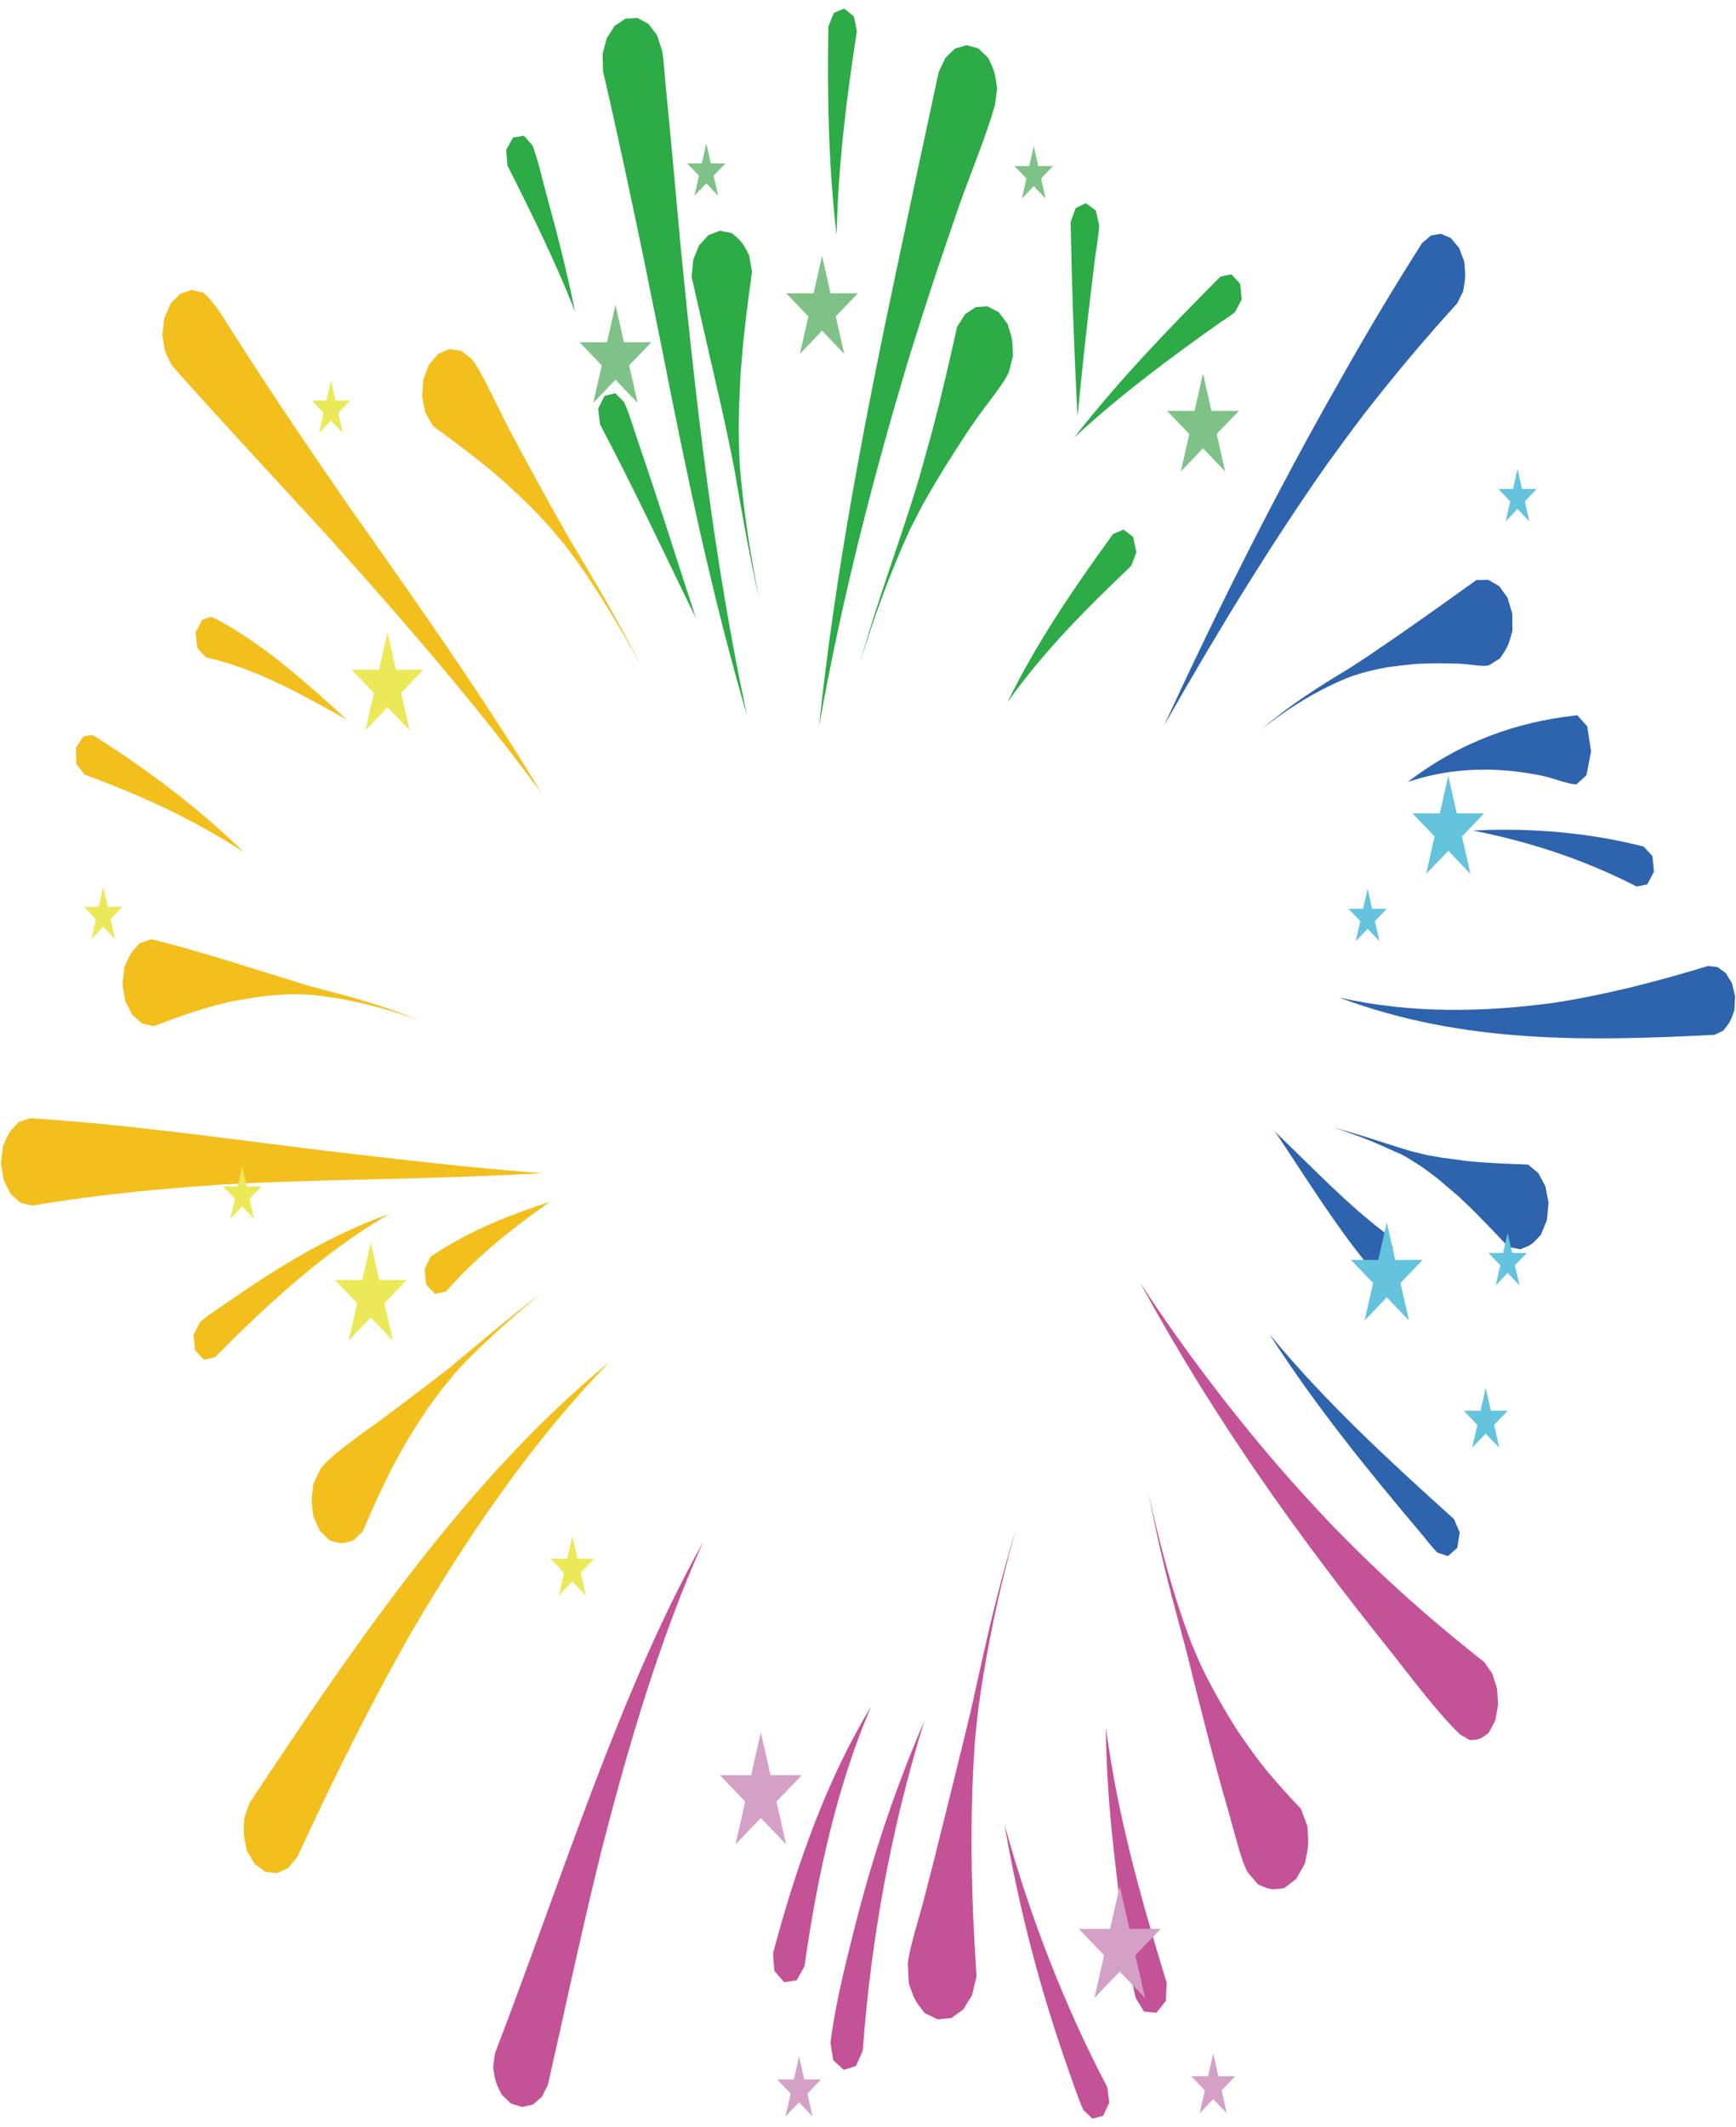 <?xml version="1.0" encoding="UTF-8"?> <svg xmlns="http://www.w3.org/2000/svg" id="_レイヤー_1" data-name="レイヤー_1" version="1.1" viewBox="0 0 800 980"><path d="M450.844,22.3l4.625,4.461c2.951,6.399,2.977,6.49,4.053,14.007l-1.046,7.806c-4.167,14.514-11.015,30.657-16.793,47.08l-.495,1.412c-2.583,7.493-5.149,14.997-7.689,22.52-1.516,4.491-3.064,9.072-3.678,10.96-3.592,11.033-7.13,22.102-10.599,33.216l-.328,1.054c-16.234,53.997-30.728,109.97-41.124,168.041l-.41,2.321c7.513-71.9,21.202-141.995,35.834-211.192,6.389-30.212,12.827-60.551,19.373-90.744l3.096-6.62,4.482-4.268,5.266-1.556c1.811.501,3.622,1.002,5.432,1.502h0Z" fill="#2cab46" fill-rule="evenodd"></path><path d="M664.038,107.721l4.476,1.907,3.837,4.506,2.404,6.322c.632,6.915.628,7.004-.479,13.694,0,0-2.649,5.459-2.836,5.665-14.574,16.001-28.755,32.837-42.467,50.482l-.719.927c-5.608,7.375-11.14,14.879-16.618,22.475l-.313.435c-26.315,37.561-50.95,77.954-74.456,119.339l-.487.859c25.384-54.992,52.022-108.11,81.213-159.25,12.199-21.755,24.843-42.821,37.771-63.156l4.105-3.465c1.523-.247,3.046-.495,4.569-.742h0Z" fill="#2e63ad" fill-rule="evenodd"></path><path d="M526.031,591.867c19.603,29.89,40.606,57.381,62.46,82.855,5.157,6.011,14.927,16.85,23.77,26.228l1.924,2.029c4.887,5.006,9.794,9.909,14.736,14.727,17.91,17.462,36.328,33.217,55.029,47.942l3.715,5.321,2.202,6.857.52,7.509-1.337,7.299-3.011,5.623c-4.054,3.053-4.111,3.075-8.688,3.366l-4.584-2.68c-11.121-10.722-23.422-27.585-34.377-41.262-40.221-50.214-78.344-103.403-111.927-164.849,0,0-1.93-3.258-.43-.965h0Z" fill="#c45297" fill-rule="evenodd"></path><path d="M323.644,711.205c-19.439,43.711-33.606,91.309-46.248,140.395l-.271,1.054c-1.558,6.338-3.091,12.687-4.607,19.046-3.192,13.389-6.218,26.895-9.255,40.391l-.618,2.747c-1.278,5.822-2.558,11.643-3.843,17.462-2.082,9.398-4.197,18.757-6.316,28.122l-2.836,5.615-4.149,3.493-4.905,1.09-5.12-1.607-4.323-4.105c-2.81-5.729-2.835-5.811-3.904-12.421,0,0,.802-6.477.917-6.776,31.316-81.541,57.023-165.444,95.412-234.566,0,0,1.016-2.069.065.061h0Z" fill="#c45297" fill-rule="evenodd"></path><path d="M529.448,688.603c5.097,23.405,11.189,46.261,19.572,68.318,0,0,3.393,8.263,5.277,12.085,4.902,9.945,10.354,19.379,16.087,28.45,0,0,4.104,5.976,7.002,9.964,5.012,6.849,7.832,10.094,12.721,15.644,3.089,3.505,6.227,6.891,9.421,10.228l2.974,8.004c.575,8.697.566,8.81-1.167,17.184l-4.015,7.085-5.579,4.25c-6.053.824-6.131.816-11.958-1.677l-4.875-5.716c-3.025-5.327-6.137-18.772-9.239-29.478-6.912-23.857-12.897-47.792-19.07-72.809,0,0-4.285-15.846-6.41-23.947-4.214-16.065-7.881-32.397-11.038-48.957.099.458.197.915.296,1.373h0Z" fill="#c45297" fill-rule="evenodd"></path><path d="M467.857,705.465c-1.972,7.125-3.845,14.306-5.601,21.547-4.749,19.578-8.566,39.411-11.406,60.011,0,0-1.293,10.926-1.675,16.366-1.823,25.992-1.775,52.296-.794,77.351l.039.954c.461,9.607.972,19.21,1.563,28.797l-2.024,8.595-4.042,6.595-5.474,3.946-6.342.644-5.975-2.933c-4.562-5.776-4.611-5.865-7.336-13.675l-.438-9.02c.685-7.391,5.179-20.715,8.004-31.937,1.505-5.93,3.623-14.076,3.623-14.076,5.849-23.502,11.844-47.378,17.171-69.554,0,0,3.672-16.451,5.659-25.389,4.496-20.234,9.565-40.244,15.475-59.751-.142.509-.285,1.018-.427,1.528h0Z" fill="#c45297" fill-rule="evenodd"></path><path d="M280.316,628.009c-33.888,34.751-63.542,77.689-89.861,122.421l-.499.852c-19.102,33.463-36.481,68.516-52.965,104.208l-4.264,5.107-5.134,2.291-5.358-.627-4.952-3.666-3.539-6.11c-1.584-7.33-1.591-7.428-1.158-15.079,0,0,2.35-6.809,2.539-7.094.382-.575.765-1.15,1.147-1.725,49.14-74.01,99.906-147.928,163.975-200.659,0,0,1.7-1.586.07.078h0Z" fill="#f3bf1c" fill-rule="evenodd"></path><path d="M617.794,459.681c32.752,7.328,66.198,6.631,98.413,2.254l.612-.085c23.762-3.743,47.141-9.762,70.249-16.859l4.402.505,3.826,2.798,2.84,4.633,1.446,6.032-.3,6.291c-1.89,5.423-1.923,5.485-5.094,9.48,0,0-3.951,1.989-4.169,2-.439.022-.879.042-1.318.063-56.516,2.775-113.93,4.2-170.897-17.013,0,0-1.583-.457-.01-.1h0Z" fill="#2e63ad" fill-rule="evenodd"></path><path d="M14.64,515.168c44.373,2.88,88.605,9.199,132.229,14.57l3.808.472c32.699,3.824,65.359,7.701,98.077,10.174l.937.069c-31.883,1.798-63.792,2.495-95.754,3.247l-3.564.085c-12.338.38-24.675.784-37.011,1.267l-.975.039c-32.592,1.867-65.083,4.815-97.491,10.272l-5.474-1.322-4.554-4.106-3.159-6.251-1.29-7.787.921-7.839c2.838-6.501,2.885-6.574,7.207-11.085l5.379-1.852c.239-.012.477.03.715.047h0Z" fill="#f3bf1c" fill-rule="evenodd"></path><path d="M93.686,134.823c5.712,5.067,9.62,12.055,13.818,18.672,16.88,26.547,34.331,52.262,51.913,77.746l1.673,2.427c5.932,8.391,11.858,16.79,17.764,25.209,24.065,34.379,48.047,68.965,70.266,105.783l.571.943c-.83-1.127-1.662-2.251-2.494-3.374-29.029-38.992-59.687-74.349-91.514-110l-3.513-3.932c-4.261-4.647-8.523-9.292-12.784-13.94-20.045-21.87-40.176-43.41-60.166-65.997l-3.207-6.511-1.185-7.536.857-7.627,2.933-6.804,4.517-4.588,5.244-1.703c1.769.41,3.538.821,5.307,1.232h0Z" fill="#f3bf1c" fill-rule="evenodd"></path><path d="M248.114,596.767c-4.685,3.925-9.344,7.906-13.966,11.957l-.673.593c-4.305,3.887-8.576,7.852-12.809,11.901-8.27,7.941-10.989,11.361-10.989,11.361-1.513,1.807-3.018,3.627-4.513,5.463-6.529,8.02-12.309,17.067-17.951,26.274l-5.815,10.468c-5.082,9.858-9.78,20.067-14.18,30.587l-4.605,4.392c-5.226,1.445-5.295,1.443-10.517-.028l-4.63-4.436-3.042-6.63c-1.005-7.51-1.006-7.61.019-15.114l3.059-6.581c4.848-6.888,19.818-16.757,31.471-25.393,0,0,9.95-7.51,16.851-12.755,3.693-2.792,7.364-5.652,11.019-8.477,0,0,9.94-8.248,16.134-13.45,8.811-7.37,17.722-14.497,26.712-21.447-.526.439-1.051.876-1.577,1.314h0Z" fill="#f3bf1c" fill-rule="evenodd"></path><path d="M70.036,432.731c23.919,5.951,48.011,14.004,72.289,21.428,0,0,9.539,2.548,15.349,4.07,12.106,3.218,24.152,7.157,36.024,11.929-5.023-1.791-10.088-3.445-15.172-4.929-11.792-3.44-23.716-5.849-35.561-6.986,0,0-6.544-.367-9.789-.215-3.951.186-9.452.623-9.452.623-4.922.614-9.835,1.371-14.739,2.229,0,0-6.348,1.289-10.721,2.526-3.461.978-6.91,2.04-10.352,3.139-.475.153-.474.151-.949.312-5.357,1.831-10.693,3.782-16.003,5.877l-5.462-1.221-4.563-4.021-3.188-6.193-1.337-7.764.866-7.844c2.783-6.518,2.829-6.593,7.108-11.139l5.348-1.894c.103-.006.203.046.304.071h0Z" fill="#f3bf1c" fill-rule="evenodd"></path><path d="M212.44,161.564l4.852,3.745c4.688,5.617,11.475,21.279,17.228,32.229l6.062,11.341s12.022,22.282,18.853,34.177c4.532,7.924,4.38,7.623,5.571,9.612,1.465,2.458,2.937,4.906,4.409,7.356,9.075,15.172,17.924,30.694,26.059,46.955-9.084-17.069-19.038-33.445-29.39-48.159l-5.174-6.997c-1.611-1.971-3.232-3.927-4.862-5.867-7.288-8.674-15.195-16.282-23.139-23.508-5.675-5.162-11.619-9.771-17.55-14.41l-.671-.522c-5.039-3.822-10.1-7.599-15.176-11.282l-3.483-6.166-1.511-7.379.522-7.667,2.629-7.048,4.301-4.988,5.143-2.172c1.776.25,3.552.501,5.328.751h0Z" fill="#f3bf1c" fill-rule="evenodd"></path><path d="M298.853,11.035l3.959,5.227,2.33,7.209c.872,5.267,1.159,11.296,1.729,17.087,2.308,23.439,4.409,46.931,6.574,70.45l.399,4.346c7.052,71.865,15.288,143.704,30.227,213.357l.256,1.186c-16.235-55.394-28.14-112.424-39.688-171.332,0,0-1.649-8.136-2.856-14.077-1.268-6.253-2.53-12.508-3.792-18.763l-1.041-5.167c-6.101-29.307-12.288-58.686-19.06-87.739l-.184-7.972,1.897-7.229,3.637-5.69,5.055-3.361,5.529-.257c1.677.908,3.354,1.817,5.03,2.726h0Z" fill="#2cab46" fill-rule="evenodd"></path><path d="M337.28,107.392c4.584,3.884,4.637,3.949,7.875,10.017l1.413,7.678c-.903,6.439-1.746,12.898-2.563,19.365,0,0-.968,8.346-1.61,14.434l-1.077,12.72c-.237,4.529-.45,9.06-.627,13.595-.046,1.194-.091,2.389-.133,3.583-.209,5.907-.106,14.15-.106,14.15.158,4.779.466,11.523.466,11.523,1.647,20.654,4.875,41.138,8.899,61.196l.237,1.169c-4.63-20.228-8.241-40.963-11.736-61.234,0,0-3.428-17.314-5.532-26.485-4.584-20.132-9.251-40.363-14.081-61.576l.753-7.869,2.718-6.627,4.253-4.69,5.378-2.057c1.824.369,3.648.738,5.473,1.106h0Z" fill="#2cab46" fill-rule="evenodd"></path><path d="M460.241,143.81l4.085,5.431c2.218,6.952,2.236,7.048,2.481,14.687l-1.883,7.438c-2.397,5.607-9.923,14.268-15.731,22.703l-3.189,4.626c-7.374,11.114-14.51,22.549-21.227,34.574l-5.639,11.04c-8.794,19.33-16.319,39.611-22.743,60.845,8.064-29.163,18.769-56.731,27.191-85.025,0,0,3.21-11.6,5.852-20.975.733-2.865,1.467-5.728,2.202-8.591l.989-3.847c1.156-4.776,2.325-9.544,3.463-14.332.112-.472.98-4.233,1.007-4.353,1.342-5.822,2.683-11.658,3.977-17.514l3.747-5.839,4.866-3.208,5.355-.357c1.733.9,3.465,1.799,5.198,2.699h0Z" fill="#2cab46" fill-rule="evenodd"></path><path d="M287.656,185.31c2.473,5.636,4.365,12.27,6.53,18.569,9.192,26.748,17.72,53.924,26.538,80.99-14.568-29.918-28.86-60.32-44.227-89.416l-.846-7.155,2.927-5.946,4.962-1.2c1.372,1.386,2.744,2.772,4.117,4.158h0Z" fill="#2cab46" fill-rule="evenodd"></path><path d="M245.362,66.983c2.72,6.969,4.486,15.543,6.711,23.578,4.796,17.322,9.248,34.857,12.859,52.795-9.168-23.207-20.047-45.271-31.076-67.065l-.59-7.207,3.135-5.723,4.998-.833c1.321,1.485,2.642,2.97,3.963,4.456h0Z" fill="#2cab46" fill-rule="evenodd"></path><path d="M500.489,93.654l4.476,3.303,1.569,6.871c-.297,5.407-1.405,10.893-2.102,16.463-2.952,23.824-5.58,47.708-7.89,71.638-1.547-29.728-2.606-59.671-3.172-89.565l2.3-6.461s4.457-2.29,4.82-2.249h0Z" fill="#2cab46" fill-rule="evenodd"></path><path d="M389.126,4.012l4.371,3.583s1.412,6.622,1.354,6.991c-4.82,30.87-8.683,62.061-9.304,93.704-3.785-31.564-4.331-63.878-3.8-96.026l2.495-6.309s4.522-2.007,4.884-1.943h0Z" fill="#2cab46" fill-rule="evenodd"></path><path d="M522.221,247.43l1.411,6.995s-2.21,6.154-2.429,6.362c-19.801,18.804-39.549,38.406-56.544,62.163l-.402.566c13.988-28.534,31.199-53.358,48.697-77.544l4.852-2.01c1.472,1.156,2.943,2.312,4.415,3.469h0Z" fill="#2cab46" fill-rule="evenodd"></path><path d="M571.498,130.721l.705,7.212-3.017,5.787c-2.271,1.922-4.762,3.347-7.155,5.033-22.867,16.171-45.512,32.95-67.079,52.872,21.184-27.09,44.281-50.902,67.518-74.242l5.002-.999c1.342,1.446,2.684,2.89,4.027,4.335h0Z" fill="#2cab46" fill-rule="evenodd"></path><path d="M690.828,269.99l3.864,5.34,2.22,7.334.059,7.941c-1.986,7.095-2.022,7.18-5.713,12.689l-5.052,3.152c-2.849.862-8.312-.458-13.797-.705,0,0-5.276-.157-10.32-.207,0,0-5.428.107-9.326.281-4.574.437-9.137.963-13.695,1.594,0,0-7.442,1.433-10.893,2.456-2.264.671-5.407,1.675-5.407,1.675-14.619,5.739-28.45,14.078-41.6,24.593,12.792-11.062,26.583-19.839,40.357-28.073,0,0,6.559-4.205,10.909-7.17,15.815-10.716,31.397-21.797,47.902-33.662l5.526-.108c1.656.956,3.311,1.913,4.967,2.869h0Z" fill="#2e63ad" fill-rule="evenodd"></path><path d="M616.063,519.845c11.379,3.029,22.624,6.997,33.929,10.414l7.646,1.855c3.603.61,6.818,1.203,6.818,1.203,1.702.212,3.404.432,5.105.656,2.773.371,6.51.897,6.51.897,1.64.135,3.279.276,4.919.419l2.284.202c3.869.21,8.285.48,8.285.48,4.216.169,8.428.377,12.635.519l4.777,3.995,3.231,6.134,1.399,7.436-.723,7.929-2.795,6.852c-4.244,4.614-4.305,4.66-9.443,6.654l-5.479-1.045c-4.232-4.49-10.18-10.675-10.18-10.675-2.796-2.841-6.723-6.811-6.723-6.811-2.487-2.378-5.955-5.675-5.955-5.675-4.122-3.558-9.939-8.468-9.939-8.468-7.999-6.098-7.456-5.48-9.26-6.651-7.917-5.108-8.133-4.641-10.35-5.708-.32-.154-7.274-3.318-13.245-5.747,0,0-5.491-2.088-9.4-3.431-1.8-.619-3.604-1.211-5.41-1.793.456.119.911.237,1.367.356h0Z" fill="#2e63ad" fill-rule="evenodd"></path><path d="M726.872,329.517l4.566,5.104,1.761,11.476-2.114,11.026-4.713,4.255c-5.077-.465-10.45-2.932-15.764-4.026-20.19-4.157-40.599-4.01-60.656,2.476l-1.229.409c24.724-18.897,50.721-27.635,76.881-30.586.423-.048.845-.174,1.268-.136h0Z" fill="#2e63ad" fill-rule="evenodd"></path><path d="M694.58,382.226c21.124.117,42.246,2.48,62.922,7.789l4.007,4.417.669,7.219-3.068,5.73s-4.758,1.097-5.005.97c-23.701-12.205-48.235-20.211-73.012-25.282l-2.411-.479c5.307-.248,10.601-.372,15.898-.364h0Z" fill="#2e63ad" fill-rule="evenodd"></path><path d="M588.458,522.203c16.644,15.964,32.788,33.014,50.567,46.336l2.796,6.043-.993,7.142-4.194,3.994s-4.751-1.17-4.953-1.411c-.507-.606-1.011-1.216-1.516-1.825-15.075-18.389-28.262-39.822-41.838-60.051,0,0-1.777-2.053.133-.228h0Z" fill="#2e63ad" fill-rule="evenodd"></path><path d="M585.685,615.466c26.254,31.603,55.283,58.121,84.353,84.327l2.651,6.176-1.161,7.09-4.287,3.787-4.901-1.636c-2.599-2.688-4.968-5.862-7.458-8.809-23.94-28.406-47.654-57.389-68.725-89.985,0,0-2.104-2.921-.473-.949h0Z" fill="#2e63ad" fill-rule="evenodd"></path><path d="M509.738,796.531c5.337,40.521,16.387,79.147,27.913,116.935l-.39,8.272-4.356,5.482-5.735-.57-3.8-6.198c-5.059-21.462-7.483-44.977-10.074-67.865-2.132-18.844-3.534-37.88-3.682-57.013.042.32.083.639.124.959h0Z" fill="#c45297" fill-rule="evenodd"></path><path d="M463.174,841.478c11.901,42.854,27.799,83.278,47.096,120.057l.923,7.135-2.863,6.01-4.949,1.31-4.16-4.066c-2.563-5.649-4.668-12.214-6.894-18.492-12.615-35.58-22.529-73.225-29.249-111.908,0,0-.561-2.427.096-.044h0Z" fill="#c45297" fill-rule="evenodd"></path><path d="M401.039,787.032c-15.352,36.136-24.458,77.263-30.297,118.755l-3.618,6.457-5.756.904-4.472-5.191s-.742-7.837-.635-8.24c10.995-41.3,25.125-80.674,45.156-113.566-.126.293-.251.587-.377.88h0Z" fill="#c45297" fill-rule="evenodd"></path><path d="M425.659,793.858c-14.855,47.931-24.32,99.281-28.082,150.863l-3.099,6.992-5.651,1.812-4.844-4.449-1.269-8.057c2.093-17.203,6.727-35.614,11.239-53.481,8.257-32.699,18.847-64.18,31.604-93.76,0,0,.946-2.621.103.079h0Z" fill="#c45297" fill-rule="evenodd"></path><path d="M251.811,554.775c-16.204,11.476-32.102,24.047-46.303,40.2l-4.988,1.133-4.104-4.274-.778-7.144s2.72-5.722,2.957-5.882c.56-.378,1.122-.751,1.683-1.125,16.893-11.08,34.947-18.129,53.148-24.045-.539.379-1.078.758-1.616,1.137h0Z" fill="#f3bf1c" fill-rule="evenodd"></path><path d="M178.748,559.624c-28.452,16.517-54.597,40.197-79.76,65.686l-4.994,1.076-4.08-4.321-.739-7.152,2.973-5.834c4.483-3.888,9.54-6.948,14.403-10.334,23.187-16.146,47.108-30.351,72.166-39.261,0,0,1.627-.779.032.14h0Z" fill="#f3bf1c" fill-rule="evenodd"></path><path d="M98.174,284.448c21.989,11.248,42.007,29.185,61.777,47.169-21.21-11.931-42.59-23.881-65.021-28.776l-4.043-4.348-.729-7.207,3.021-5.783c1.665-.355,3.365-1.65,4.996-1.055h0Z" fill="#f3bf1c" fill-rule="evenodd"></path><path d="M43.3,338.912c23.961,15.318,47.313,32.408,69.042,53.671-23.392-15.357-48.262-26.559-73.374-35.747l-3.768-4.831-.295-7.271,3.355-5.388c1.68-.148,3.451-1.228,5.041-.434h0Z" fill="#f3bf1c" fill-rule="evenodd"></path><polygon points="283.622 140.431 287.523 157.681 300.145 157.681 289.933 168.343 293.834 185.593 283.622 174.932 273.411 185.593 277.311 168.343 267.1 157.681 279.722 157.681 283.622 140.431 283.622 140.431" fill="#7ec289" fill-rule="evenodd"></polygon><polygon points="378.832 117.85 382.733 135.101 395.355 135.101 385.144 145.762 389.044 163.012 378.832 152.351 368.621 163.012 372.522 145.762 362.31 135.101 374.932 135.101 378.832 117.85 378.832 117.85" fill="#7ec288" fill-rule="evenodd"></polygon><polygon points="554.377 172.039 558.278 189.29 570.9 189.29 560.688 199.951 564.589 217.202 554.377 206.54 544.166 217.202 548.066 199.951 537.855 189.29 550.477 189.29 554.377 172.039 554.377 172.039" fill="#7ec288" fill-rule="evenodd"></polygon><polygon points="325.484 66.031 327.569 75.254 334.318 75.254 328.858 80.954 330.943 90.178 325.484 84.478 320.024 90.178 322.11 80.954 316.65 75.254 323.398 75.254 325.484 66.031 325.484 66.031" fill="#7ec288" fill-rule="evenodd"></polygon><polygon points="476.383 67.305 478.468 76.529 485.217 76.529 479.757 82.229 481.843 91.453 476.383 85.752 470.923 91.453 473.009 82.229 467.549 76.529 474.298 76.529 476.383 67.305 476.383 67.305" fill="#7ec288" fill-rule="evenodd"></polygon><polygon points="170.862 572.429 174.763 589.68 187.385 589.68 177.173 600.341 181.074 617.592 170.862 606.93 160.651 617.592 164.551 600.341 154.34 589.68 166.962 589.68 170.862 572.429 170.862 572.429" fill="#ebe957" fill-rule="evenodd"></polygon><polygon points="178.571 291.301 182.471 308.551 195.093 308.551 184.882 319.213 188.782 336.464 178.571 325.802 168.36 336.464 172.26 319.213 162.048 308.551 174.67 308.551 178.571 291.301 178.571 291.301" fill="#ebe957" fill-rule="evenodd"></polygon><polygon points="47.576 408.512 49.662 417.736 56.41 417.736 50.95 423.436 53.036 432.659 47.576 426.959 42.117 432.659 44.202 423.436 38.742 417.736 45.491 417.736 47.576 408.512 47.576 408.512" fill="#ebe957" fill-rule="evenodd"></polygon><polygon points="152.508 175.301 154.594 184.524 161.342 184.524 155.882 190.224 157.968 199.448 152.508 193.748 147.048 199.448 149.134 190.224 143.674 184.524 150.423 184.524 152.508 175.301 152.508 175.301" fill="#ebe957" fill-rule="evenodd"></polygon><polygon points="263.758 707.49 266.14 718.028 273.85 718.028 267.613 724.54 269.995 735.078 263.758 728.565 257.52 735.078 259.903 724.54 253.665 718.028 261.375 718.028 263.758 707.49 263.758 707.49" fill="#ebe957" fill-rule="evenodd"></polygon><polygon points="111.61 537.346 113.695 546.569 120.444 546.569 114.984 552.27 117.07 561.493 111.61 555.793 106.15 561.493 108.236 552.27 102.776 546.569 109.524 546.569 111.61 537.346 111.61 537.346" fill="#ebe957" fill-rule="evenodd"></polygon><polygon points="699.323 216.03 701.408 225.254 708.157 225.254 702.697 230.954 704.783 240.178 699.323 234.478 693.863 240.178 695.949 230.954 690.489 225.254 697.238 225.254 699.323 216.03 699.323 216.03" fill="#64c3dd" fill-rule="evenodd"></polygon><polygon points="630.234 409.413 632.32 418.637 639.069 418.637 633.609 424.337 635.694 433.56 630.234 427.86 624.774 433.56 626.86 424.337 621.4 418.637 628.149 418.637 630.234 409.413 630.234 409.413" fill="#64c3dd" fill-rule="evenodd"></polygon><polygon points="694.757 567.966 696.843 577.19 703.592 577.19 698.132 582.89 700.217 592.114 694.757 586.413 689.298 592.114 691.383 582.89 685.923 577.19 692.672 577.19 694.757 567.966 694.757 567.966" fill="#64c3dd" fill-rule="evenodd"></polygon><polygon points="684.663 639.355 687.045 649.892 694.755 649.892 688.518 656.405 690.9 666.942 684.663 660.43 678.425 666.942 680.808 656.405 674.57 649.892 682.28 649.892 684.663 639.355 684.663 639.355" fill="#64c3dd" fill-rule="evenodd"></polygon><polygon points="667.415 357.42 671.316 374.671 683.938 374.671 673.726 385.332 677.627 402.582 667.415 391.921 657.204 402.582 661.105 385.332 650.893 374.671 663.515 374.671 667.415 357.42 667.415 357.42" fill="#64c3dd" fill-rule="evenodd"></polygon><polygon points="639.068 563.138 642.969 580.388 655.591 580.388 645.38 591.049 649.28 608.3 639.068 597.638 628.857 608.3 632.758 591.049 622.546 580.388 635.168 580.388 639.068 563.138 639.068 563.138" fill="#64c3dd" fill-rule="evenodd"></polygon><polygon points="516.01 868.837 520.466 888.545 534.886 888.545 523.22 900.725 527.676 920.433 516.01 908.253 504.344 920.433 508.8 900.725 497.134 888.545 511.554 888.545 516.01 868.837 516.01 868.837" fill="#d5a0c6" fill-rule="evenodd"></polygon><polygon points="350.608 798.054 355.063 817.762 369.484 817.762 357.818 829.942 362.274 849.65 350.608 837.47 338.941 849.65 343.397 829.942 331.731 817.762 346.151 817.762 350.608 798.054 350.608 798.054" fill="#d5a0c6" fill-rule="evenodd"></polygon><polygon points="559.089 945.933 561.472 956.471 569.182 956.471 562.944 962.983 565.327 973.52 559.089 967.008 552.852 973.52 555.234 962.983 548.997 956.471 556.707 956.471 559.089 945.933 559.089 945.933" fill="#d5a0c6" fill-rule="evenodd"></polygon><polygon points="368.221 947.389 370.604 957.927 378.314 957.927 372.077 964.439 374.459 974.976 368.221 968.464 361.984 974.976 364.366 964.439 358.129 957.927 365.839 957.927 368.221 947.389 368.221 947.389" fill="#d5a0c6" fill-rule="evenodd"></polygon></svg> 